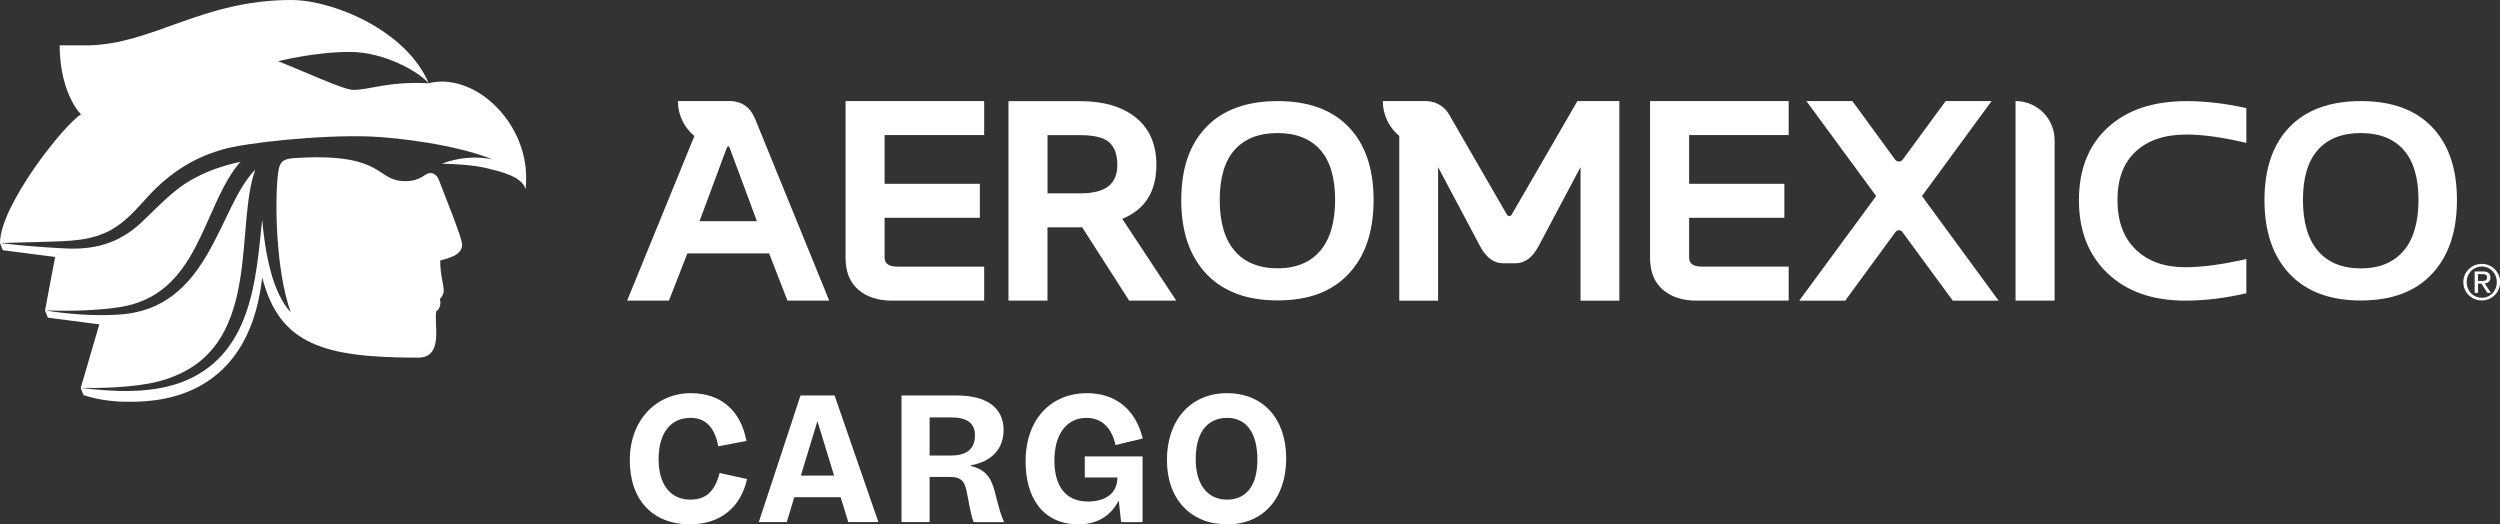 <?xml version="1.0" encoding="UTF-8"?>
<svg id="Capa_1" data-name="Capa 1" xmlns="http://www.w3.org/2000/svg" viewBox="0 0 701.61 147.16">
  <rect x="0" y="0" width="701.61" height="147.16" fill="#333333" stroke="none"/>
  <defs>
    <style>
      .cls-1 {
        fill: #fff;
        stroke-width: 0px;
      }
    </style>
  </defs>
  <g>
    <path class="cls-1" d="M193.92,110.34c8.4,0,14,4.91,15.56,13.41l-7.9,1.51c-1.01-5.42-3.63-7.99-7.8-7.99-5.28,0-8.95,3.86-8.95,11.66,0,7.16,3.4,11.29,8.95,11.29,4.09,0,6.8-2.07,8.17-7.48l7.71,1.7c-1.79,7.94-7.44,12.71-16.11,12.71-10.1,0-16.8-6.57-16.8-18s7.58-18.82,17.17-18.82Z"/>
    <path class="cls-1" d="M234.08,133.48l-4.68-15.29-4.64,15.29h9.32ZM224.67,110.99h9.55l12.3,35.53h-8.45l-2.16-6.98h-13l-2.11,6.98h-7.85l11.71-35.53Z"/>
    <path class="cls-1" d="M260.89,117.14v10.7h5.97c5.01,0,6.75-2.34,6.75-5.69s-2.16-5.01-6.75-5.01h-5.97ZM260.89,133.85v12.67h-7.89v-35.53h15.56c8.4,0,13.09,3.49,13.09,9.69,0,5.23-3.31,8.91-9.27,9.92v.14c3.72.97,5.65,2.62,6.89,7.57,1.15,4.68,1.83,6.75,2.43,7.99v.23h-8.45c-.5-1.24-.92-3.03-1.61-6.8-.6-3.35-.96-4.31-2.02-5.14-.87-.64-1.93-.74-3.54-.74h-5.19Z"/>
    <path class="cls-1" d="M313.86,140.64c-2.11,4.09-5.97,6.52-11.11,6.52-10.24,0-14.92-7.66-14.92-17.63,0-12.4,7.62-19.19,17.17-19.19,8.31,0,13.77,4.78,15.7,12.72l-7.62,1.84c-1.1-4.77-3.77-7.62-8.22-7.62-5.46,0-8.95,4.55-8.95,11.94,0,6.66,2.75,11.53,9.41,11.53,4.78,0,8.26-2.21,8.26-6.66v-.09h-9.14v-5.92h16.21v18.45h-6.02l-.64-5.88h-.14Z"/>
    <path class="cls-1" d="M344.39,117.27c-2.99,0-5.28,1.19-6.8,3.4-1.33,1.97-2.02,4.73-2.02,8.26,0,7.02,3.31,11.29,8.77,11.29,2.89,0,5.05-1.1,6.52-3.17,1.33-1.88,2.02-4.64,2.02-8.12,0-7.39-3.08-11.66-8.49-11.66ZM344.34,110.34c10.15,0,16.62,7.16,16.62,18.32s-6.43,18.5-16.53,18.5-16.94-6.89-16.94-18.09,6.7-18.73,16.85-18.73Z"/>
  </g>
  <g>
    <g>
      <path class="cls-1" d="M196.32,62.07l7.55-20.33c.19-.45.36-.68.52-.68s.32.23.48.68l7.55,20.33h-16.11ZM205.4,28.37h-15.15c0,3.95,1.8,7.47,4.63,9.8l-18.88,46.2h11.73l5.18-13.26h22.94l5.14,13.26h11.73l-20.89-51.22c-1.26-2.93-3.4-4.54-6.42-4.78h0Z"/>
      <path class="cls-1" d="M250.32,37.91h25.88v-9.54h-38.9v43.95c0,3.94,1.19,6.93,3.58,8.98,2.39,2.05,5.53,3.07,9.44,3.07h25.88v-9.54h-24.3c-2.43,0-3.64-.83-3.64-2.51v-11.2h26.73v-9.54h-26.73v-13.67h2.06Z"/>
      <path class="cls-1" d="M311.01,52.32c-1.71,1.29-4.33,1.94-7.86,1.94h-9.17v-16.33h9.17c4.01,0,6.76.69,8.22,2.08,1.47,1.39,2.2,3.47,2.2,6.24s-.86,4.77-2.57,6.06ZM324.53,46.3c0-5.79-1.92-10.23-5.76-13.3-3.84-3.07-9.03-4.61-15.58-4.61h-20.17v55.98h10.95v-20.57h9.74l13.18,20.57h13.22l-15.16-22.96c6.39-2.59,9.58-7.62,9.58-15.12Z"/>
      <path class="cls-1" d="M370.49,70.4c-2.8,3.27-6.79,4.9-11.97,4.9s-9.21-1.63-12.01-4.9c-2.8-3.27-4.2-8.03-4.2-14.3s1.4-10.93,4.2-14.06c2.8-3.13,6.81-4.7,12.01-4.7s9.2,1.57,11.99,4.7c2.79,3.13,4.18,7.82,4.18,14.06s-1.4,11.04-4.2,14.3ZM358.56,28.37c-8.66,0-15.33,2.42-20.02,7.27-4.69,4.85-7.03,11.68-7.03,20.5s2.34,15.72,7.03,20.7c4.69,4.98,11.36,7.47,20.02,7.47s15.28-2.49,19.94-7.47c4.66-4.98,6.99-11.88,6.99-20.7s-2.33-15.65-6.99-20.5c-4.66-4.85-11.31-7.27-19.94-7.27Z"/>
      <path class="cls-1" d="M463.08,72.32c0,3.94,1.19,6.93,3.58,8.98,2.39,2.05,5.53,3.07,9.44,3.07h25.88v-9.54h-24.3c-2.43,0-3.64-.83-3.64-2.51v-11.2h26.73v-9.54h-26.73v-13.67h27.94v-9.54h-38.9v43.96Z"/>
      <path class="cls-1" d="M558.93,28.37h-12.9l-12.04,16.42c-.53.72-1.6.72-2.13,0l-12-16.42h-12.9l19.57,26.65-21.59,29.36h12.9l14.13-19.29c.47-.64,1.43-.64,1.9,0l14.17,19.29h12.86l-21.51-29.36,19.53-26.65Z"/>
      <path class="cls-1" d="M565.65,28.37v56h10.96v-45.05c0-6.05-4.91-10.96-10.96-10.96Z"/>
      <path class="cls-1" d="M591.5,35.81c-5.37,4.96-8.06,11.74-8.06,20.36s2.68,15.43,8.04,20.54c5.36,5.1,12.62,7.66,21.79,7.66,5.5,0,11.22-.69,17.15-2.07v-9.61c-6.7,1.54-12.43,2.31-17.19,2.31-5.77,0-10.38-1.65-13.82-4.94-3.44-3.3-5.16-7.94-5.16-13.92s1.72-10.47,5.14-13.64c3.43-3.16,8.18-4.75,14.24-4.75,4.49,0,10.09.78,16.79,2.35v-9.77c-5.96-1.3-11.54-1.95-16.75-1.95-9.41,0-16.8,2.48-22.17,7.44Z"/>
      <path class="cls-1" d="M674.52,70.42c-2.8,3.27-6.8,4.9-11.98,4.9s-9.21-1.63-12.02-4.9c-2.8-3.27-4.21-8.04-4.21-14.31s1.4-10.93,4.21-14.07c2.8-3.14,6.81-4.7,12.02-4.7s9.21,1.57,12,4.7c2.79,3.14,4.19,7.83,4.19,14.07s-1.4,11.04-4.2,14.31ZM682.53,35.64c-4.66-4.85-11.31-7.27-19.95-7.27s-15.34,2.43-20.03,7.27c-4.69,4.85-7.04,11.69-7.04,20.51s2.35,15.72,7.04,20.71c4.69,4.98,11.37,7.47,20.03,7.47s15.29-2.49,19.95-7.47c4.66-4.98,7-11.88,7-20.71s-2.33-15.66-7-20.51Z"/>
      <path class="cls-1" d="M696.4,78.85c.21,0,.41,0,.6-.02.19-.01.35-.05.5-.12.15-.06.26-.16.35-.3.09-.13.13-.32.13-.56,0-.2-.04-.36-.12-.48-.08-.12-.18-.21-.3-.28-.12-.06-.27-.11-.43-.13-.16-.02-.32-.03-.47-.03h-1.24v1.91h.97ZM696.81,76.18c.71,0,1.24.14,1.59.43.34.28.51.71.51,1.29,0,.54-.15.94-.45,1.19-.3.25-.68.4-1.13.45l1.72,2.65h-1l-1.63-2.58h-.99v2.58h-.93v-6h2.32ZM692.58,80.91c.21.54.51,1,.89,1.39.38.39.83.7,1.35.93.52.22,1.08.34,1.68.34s1.15-.11,1.66-.34c.51-.22.96-.53,1.34-.93.38-.39.68-.86.89-1.39.22-.54.32-1.12.32-1.75s-.11-1.19-.32-1.72c-.21-.53-.51-.99-.89-1.38-.38-.39-.83-.7-1.34-.92-.51-.22-1.07-.34-1.66-.34s-1.16.11-1.68.34c-.52.22-.97.53-1.35.92-.38.39-.68.85-.89,1.38-.22.53-.32,1.1-.32,1.72s.11,1.21.32,1.75ZM691.73,77.15c.27-.62.65-1.16,1.12-1.62.47-.46,1.02-.82,1.65-1.08.63-.26,1.29-.39,2-.39s1.37.13,1.99.39c.62.26,1.17.62,1.63,1.08.47.46.84,1,1.11,1.62.27.62.41,1.29.41,2.02s-.14,1.43-.41,2.05c-.27.63-.65,1.17-1.11,1.63-.47.46-1.01.82-1.63,1.08-.62.26-1.29.38-1.99.38s-1.37-.13-2-.38c-.63-.26-1.18-.62-1.65-1.08-.47-.46-.84-1.01-1.12-1.63-.27-.63-.41-1.31-.41-2.05s.14-1.4.41-2.02Z"/>
      <path class="cls-1" d="M425.29,73.89c2.65,0,4.83-1.63,6.55-4.9l11.73-22.1v37.49h10.89V28.37h-11.78l-18.4,31.8c-.19.32-.42.48-.7.48h-.01c-.28,0-.52-.16-.7-.48l-16.22-28.09c-1.35-2.3-3.81-3.71-6.47-3.71h-12.1c0,3.94,1.8,7.47,4.62,9.8v46.21h10.89v-37.49l11.73,22.1c1.71,3.27,3.9,4.9,6.55,4.9h3.43Z"/>
    </g>
    <path class="cls-1" d="M123.89,22.91c-1.36,0-2.66.19-3.57.46-11.25-.61-16.62,1.86-21.13,1.86-2.72,0-13-4.84-21.13-8.05,0,0,10.29-2.61,20.04-2.61s19.38,5.52,22.21,8.8C114.15,8.65,93.6,0,81.72,0c-25.03,0-38.79,12.42-56.97,12.72-2.12.03-8,0-8,0,0,11.13,4.17,17.61,6,19.38C18.21,34.7,0,57.56,0,68.23h0s.79,1.99.79,1.99l14.68,1.89-2.84,15.04h0s0,0,0,0h0,0s0,0,0,0h0s.79,1.99.79,1.99l14.45,1.89-5.22,17.85h0s0,0,0,0h0s0,0,0,0l.79,1.99s5,1.88,12.08,1.88c6.36,0,33.86.76,38.02-34.48.02-.14.03-.28.05-.42,4.85,19,17.57,22.52,43.75,22.52,7.4,0,4.31-9.8,5.12-13.02.8-.48,1.44-1.86.98-3.46.48-.4,1.09-1.41,1.09-2.25,0-1.9-.99-4.43-.99-8.54,2.19-.63,6.15-1.4,6.15-4.42,0-1.81-4.05-11.74-6.56-18.28-.39-1.02-1.22-1.83-2.32-1.84-1.71-.02-2.42,2.27-7.07,2.28-8.56.02-5.41-8.15-31.24-6.47-3.18.21-4.06,1.13-4.45,4.15-.95,7.34-.75,27.22,3.55,39.14-5.44-5.92-7.19-17.19-8.03-25.94-1.74,16.21-2.67,38.43-23.2,45.77-8.83,3.04-18.6,2.44-27.71,1.38,0,0,0,0,0,0,5.51.09,11.02-.09,16.47-.82,3.58-.46,7.09-1.28,10.39-2.74,23.8-10.03,16.39-42.03,22.13-57.7-10.54,10.6-12.61,39.28-38.53,40.69-6.87.41-13.71-.13-20.48-1.17h0s0,0,0,0c6.76.18,13.59.09,20.27-.83,23.26-3.15,23.61-28.24,34.54-40.88-4.47.96-8.82,2.37-12.83,4.56-5.9,3.08-10.12,7.95-15.03,12.53-6.36,5.94-13.41,7.72-21.95,7.17-5.89-.29-11.77-.76-17.62-1.48,0,0,0,0,0,0,.23,0,10.08-.26,10.08-.26,6.43-.31,13.4.09,19.36-2.58,4.49-1.92,7.79-5.51,11.05-9.09,6.06-6.89,12.81-11.66,21.69-14.25,6.62-2.02,28.19-4.23,41.59-3.72,7.91.31,24.12,2.27,34.53,6.46-.16-.04-.33-.08-.49-.11-4.41-.9-9.58-.37-13.79,1.28,4.39.11,9.15.41,12.88,1.34,3.28.82,9.69,2.23,10.55,5.81.03-.23.19-1.15.19-3.34,0-13.9-11.58-26.85-23.76-26.85Z"/>
  </g>
</svg>